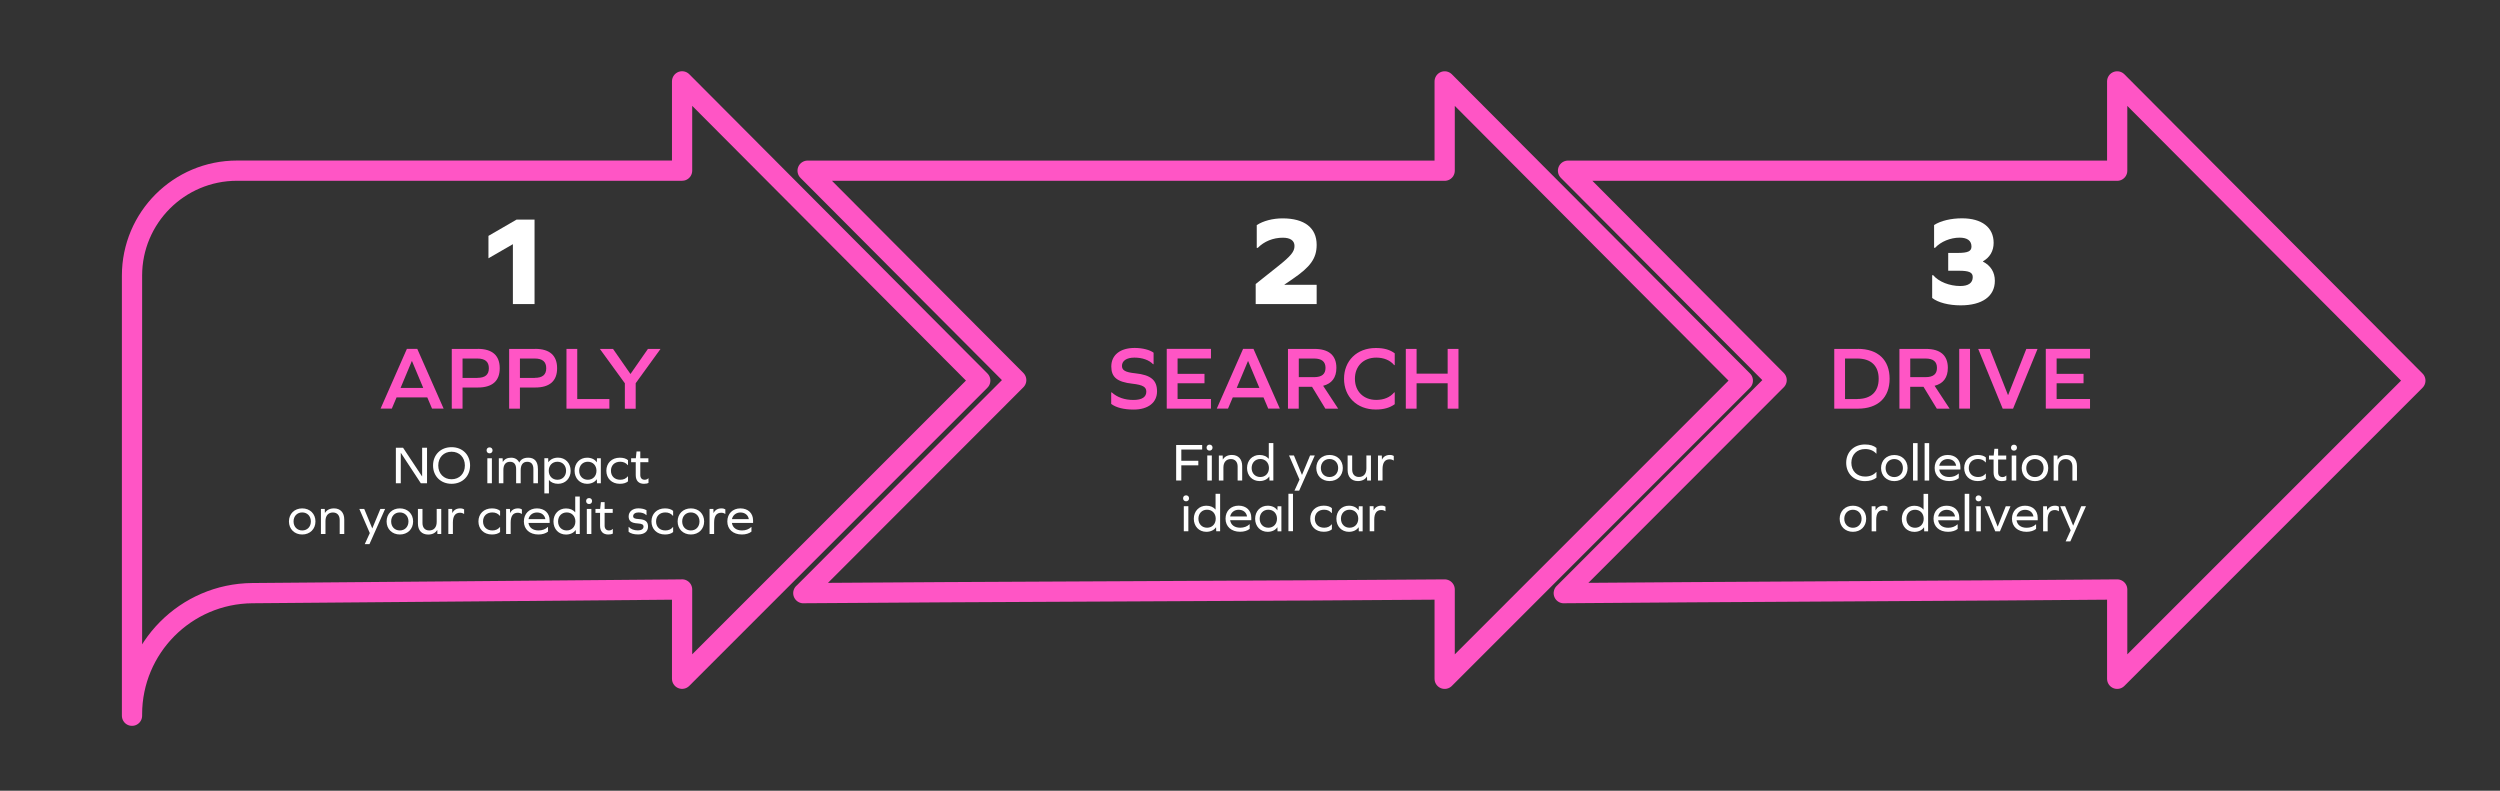 <?xml version="1.0" encoding="UTF-8"?>
<svg id="Layer_11" data-name="Layer 11" xmlns="http://www.w3.org/2000/svg" viewBox="0 0 494.11 156.28">
  <rect x="0" y="0" width="494.11" height="156.28" fill="#333333" stroke="none"/>
  <defs>
    <style>
      .cls-1 {
        fill: none;
        stroke: #ff55c5;
        stroke-linecap: round;
        stroke-linejoin: round;
        stroke-width: 4px;
      }

      .cls-2 {
        fill: #fff;
      }

      .cls-2, .cls-3 {
        stroke-width: 0px;
      }

      .cls-3 {
        fill: #ff55c5;
      }
    </style>
  </defs>
  <path class="cls-1" d="M134.81,116.5v17.65l58.93-58.93-58.93-59.14v17.65H46.84c-11.46,0-20.75,9.29-20.75,20.75v86.98c0-.1,0-.19,0-.29.01-13.14,10.62-23.82,23.76-23.94,27.01-.24,60.3-.48,84.95-.72Z"/>
  <path class="cls-1" d="M158.77,117.23c27.01-.24,102.1-.48,126.76-.72v17.65l58.93-58.93-58.93-59.14v17.65h-125.91l41.23,41.39-42.07,42.11Z"/>
  <path class="cls-1" d="M309.07,117.23c27.01-.24,84.73-.48,109.38-.72v17.65l58.93-58.93-58.93-59.14v17.65h-108.54l41.23,41.39-42.07,42.11Z"/>
  <path class="cls-2" d="M101.37,60.1v-11.84l-4.83,2.79v-4.43l5.56-3.22h3.55v16.7h-4.27Z"/>
  <path class="cls-2" d="M260.22,60.1h-12.04v-3.97l4.4-3.5c2.56-2.04,3.27-2.89,3.27-4.02,0-1.06-.83-1.63-2.31-1.63-1.91,0-3.7.73-4.95,2.01h-.2v-4.5c1.31-.85,3.19-1.33,5.1-1.33,4.33,0,6.74,1.86,6.74,5.23,0,2.69-1.26,4.38-4.73,6.74l-1.63,1.11v.05h6.36v3.82Z"/>
  <path class="cls-2" d="M391.91,51.7c1.53.78,2.36,2.09,2.36,3.8,0,3.07-2.51,4.85-6.76,4.85-2.34,0-4.48-.55-5.63-1.46v-4.5h.2c1.11,1.31,3.24,2.14,5.36,2.14,1.58,0,2.46-.6,2.46-1.76,0-.93-.7-1.26-2.74-1.26h-2.11v-3.52h1.86c2.04,0,2.74-.33,2.74-1.26,0-1.16-.83-1.76-2.34-1.76-1.81,0-3.72.78-4.85,2.01h-.2v-4.5c1.31-.85,3.37-1.33,5.51-1.33,3.92,0,6.26,1.79,6.26,4.85,0,1.61-.75,2.87-2.11,3.65v.05Z"/>
  <g>
    <path class="cls-3" d="M84.43,78.54h-6.05l-.94,2.22h-2.22l5.2-11.81h2.05l5.21,11.81h-2.29l-.94-2.22ZM81.39,71.37l-2.22,5.3h4.48l-2.22-5.3h-.04Z"/>
    <path class="cls-3" d="M94.43,68.95c2.86,0,4.34,1.3,4.34,3.83s-1.48,3.81-4.34,3.81h-3.01v4.18h-2.13v-11.81h5.14ZM94.34,74.68c1.55,0,2.28-.62,2.28-1.9s-.73-1.92-2.28-1.92h-2.92v3.83h2.92Z"/>
    <path class="cls-3" d="M105.77,68.95c2.86,0,4.34,1.3,4.34,3.83s-1.48,3.81-4.34,3.81h-3.01v4.18h-2.13v-11.81h5.14ZM105.68,74.68c1.55,0,2.28-.62,2.28-1.9s-.73-1.92-2.28-1.92h-2.92v3.83h2.92Z"/>
    <path class="cls-3" d="M111.96,80.77v-11.81h2.13v9.91h6.35v1.9h-8.49Z"/>
    <path class="cls-3" d="M123.51,75.77l-4.95-6.81h2.6l3.45,4.96,3.45-4.96h2.49l-4.91,6.78v5.04h-2.14v-5Z"/>
  </g>
  <g>
    <path class="cls-3" d="M228,69.72v2.26h-.11c-.77-.82-2.12-1.3-3.68-1.3s-2.46.64-2.46,1.64c0,.84.62,1.26,2.62,1.46,3.15.32,4.31,1.41,4.31,3.58s-1.71,3.59-4.63,3.59c-1.94,0-3.47-.39-4.43-1.12v-2.28h.11c1.07.98,2.54,1.5,4.27,1.5s2.56-.59,2.56-1.64c0-.91-.64-1.33-2.74-1.57-3.08-.34-4.18-1.33-4.18-3.4,0-2.28,1.76-3.67,4.61-3.67,1.55,0,2.99.37,3.75.94Z"/>
    <path class="cls-3" d="M238.06,73.9v1.85h-5.32v3.11h6.6v1.9h-8.74v-11.81h8.74v1.9h-6.6v3.04h5.32Z"/>
    <path class="cls-3" d="M249.7,78.54h-6.05l-.94,2.22h-2.22l5.2-11.81h2.05l5.21,11.81h-2.29l-.94-2.22ZM246.65,71.37l-2.22,5.3h4.48l-2.22-5.3h-.04Z"/>
    <path class="cls-3" d="M254.56,80.77v-11.81h5.23c2.86,0,4.34,1.28,4.34,3.75,0,1.9-.89,3.1-2.62,3.54l2.97,4.52h-2.53l-2.63-4.32h-2.63v4.32h-2.13ZM259.72,74.54c1.53,0,2.26-.6,2.26-1.83s-.73-1.85-2.26-1.85h-3.02v3.68h3.02Z"/>
    <path class="cls-3" d="M275.66,69.83v2.33h-.11c-.8-.96-2.05-1.48-3.54-1.48-2.53,0-4.22,1.69-4.22,4.18s1.69,4.18,4.22,4.18c1.48,0,2.72-.5,3.54-1.48h.11v2.33c-.96.69-2.12,1.05-3.74,1.05-3.75,0-6.28-2.53-6.28-6.08s2.53-6.08,6.28-6.08c1.65,0,2.79.34,3.74,1.05Z"/>
    <path class="cls-3" d="M286.12,80.77v-5.02h-6.14v5.02h-2.13v-11.81h2.13v4.89h6.14v-4.89h2.14v11.81h-2.14Z"/>
  </g>
  <g>
    <path class="cls-3" d="M367.19,68.95c3.99,0,6.28,2.19,6.28,5.91s-2.3,5.91-6.28,5.91h-4.66v-11.81h4.66ZM367.08,78.86c2.72,0,4.23-1.44,4.23-4s-1.51-4-4.23-4h-2.42v8.01h2.42Z"/>
    <path class="cls-3" d="M375.41,80.77v-11.81h5.23c2.86,0,4.34,1.28,4.34,3.75,0,1.9-.89,3.1-2.62,3.54l2.97,4.52h-2.53l-2.63-4.32h-2.63v4.32h-2.13ZM380.57,74.54c1.53,0,2.26-.6,2.26-1.83s-.73-1.85-2.26-1.85h-3.02v3.68h3.02Z"/>
    <path class="cls-3" d="M387.23,68.95h2.13v11.81h-2.13v-11.81Z"/>
    <path class="cls-3" d="M395.82,80.77l-4.84-11.81h2.29l3.59,9.11h.04l3.59-9.11h2.22l-4.84,11.81h-2.06Z"/>
    <path class="cls-3" d="M411.8,73.9v1.85h-5.32v3.11h6.6v1.9h-8.74v-11.81h8.74v1.9h-6.6v3.04h5.32Z"/>
  </g>
  <g>
    <path class="cls-2" d="M83.17,95.51l-3.94-6h-.02v6h-.97v-7.02h1.42l3.75,5.66h.02v-5.66h.97v7.02h-1.23Z"/>
    <path class="cls-2" d="M92.91,92c0,2.12-1.52,3.62-3.66,3.62s-3.66-1.5-3.66-3.62,1.51-3.62,3.66-3.62,3.66,1.5,3.66,3.62ZM86.62,92c0,1.6,1.08,2.72,2.63,2.72s2.63-1.12,2.63-2.72-1.08-2.72-2.63-2.72-2.63,1.12-2.63,2.72Z"/>
    <path class="cls-2" d="M97.35,89.01c0,.35-.24.59-.59.59s-.59-.24-.59-.59.24-.59.59-.59.59.24.59.59ZM96.32,90.57h.9v4.95h-.9v-4.95Z"/>
    <path class="cls-2" d="M106.32,92.61v2.91h-.9v-2.81c0-.94-.42-1.44-1.21-1.44-.85,0-1.3.58-1.3,1.68v2.57h-.9v-2.81c0-.94-.41-1.44-1.21-1.44-.86,0-1.31.58-1.31,1.63v2.62h-.9v-4.95h.75l.03.72h.02c.31-.53.85-.83,1.63-.83.74,0,1.3.33,1.6.95h.02c.31-.63.88-.95,1.79-.95,1.21,0,1.88.77,1.88,2.15Z"/>
    <path class="cls-2" d="M112.79,93.04c0,1.5-1.05,2.58-2.48,2.58-.79,0-1.41-.27-1.8-.74h-.02v2.64h-.9v-6.96h.76l.02.78h.02c.38-.55,1.05-.89,1.91-.89,1.44,0,2.48,1.08,2.48,2.58ZM111.88,93.04c0-1.05-.71-1.78-1.71-1.78s-1.71.73-1.71,1.78.7,1.78,1.71,1.78,1.71-.73,1.71-1.78Z"/>
    <path class="cls-2" d="M117.99,95.51l-.03-.78h-.02c-.37.55-1.05.89-1.91.89-1.44,0-2.47-1.08-2.47-2.58s1.04-2.58,2.47-2.58c.87,0,1.54.34,1.91.9h.02l.03-.79h.76v4.95h-.76ZM117.89,93.04c0-1.05-.71-1.78-1.71-1.78s-1.71.73-1.71,1.78.7,1.78,1.71,1.78,1.71-.73,1.71-1.78Z"/>
    <path class="cls-2" d="M124.12,90.95v.98h-.04c-.38-.45-.87-.67-1.49-.67-1.13,0-1.84.72-1.84,1.78s.71,1.78,1.84,1.78c.63,0,1.13-.22,1.49-.67h.04v.99c-.38.32-.92.48-1.62.48-1.61,0-2.66-1.08-2.66-2.58s1.06-2.58,2.66-2.58c.69,0,1.24.16,1.62.49Z"/>
    <path class="cls-2" d="M128.17,95.44c-.22.12-.52.18-.9.18-1.04,0-1.62-.61-1.62-1.72v-2.55h-.91v-.78h.93l.14-1.34h.74v1.34h1.6v.78h-1.6v2.53c0,.59.32.94.85.94.27,0,.53-.07.73-.29h.04v.91Z"/>
    <path class="cls-2" d="M62.35,103.06c0,1.51-1.09,2.58-2.62,2.58s-2.62-1.07-2.62-2.58,1.09-2.58,2.62-2.58,2.62,1.07,2.62,2.58ZM58.02,103.06c0,1.05.7,1.78,1.71,1.78s1.71-.73,1.71-1.78-.71-1.78-1.71-1.78-1.71.73-1.71,1.78Z"/>
    <path class="cls-2" d="M68.04,102.66v2.88h-.9v-2.77c0-.93-.51-1.48-1.34-1.48-.92,0-1.47.63-1.47,1.68v2.57h-.9v-4.95h.76l.02.78h.02c.34-.56.94-.89,1.78-.89,1.26,0,2.03.83,2.03,2.18Z"/>
    <path class="cls-2" d="M72.09,107.55l1-2.19-2.07-4.77h.97l1.58,3.83h.02l1.59-3.83h.93l-3.09,6.96h-.93Z"/>
    <path class="cls-2" d="M81.65,103.06c0,1.51-1.09,2.58-2.62,2.58s-2.62-1.07-2.62-2.58,1.09-2.58,2.62-2.58,2.62,1.07,2.62,2.58ZM77.31,103.06c0,1.05.7,1.78,1.71,1.78s1.71-.73,1.71-1.78-.71-1.78-1.71-1.78-1.71.73-1.71,1.78Z"/>
    <path class="cls-2" d="M86.45,105.54l-.02-.78h-.02c-.34.56-.94.89-1.78.89-1.26,0-2.03-.81-2.03-2.18v-2.88h.9v2.78c0,.93.51,1.47,1.34,1.47.92,0,1.47-.63,1.47-1.68v-2.57h.9v4.95h-.76Z"/>
    <path class="cls-2" d="M91.73,100.67v.9h-.04c-.21-.15-.48-.23-.77-.23-.95,0-1.41.66-1.41,1.95v2.25h-.9v-4.95h.76l.02.79h.02c.3-.59.81-.9,1.56-.9.33,0,.58.08.75.19Z"/>
    <path class="cls-2" d="M98.84,100.97v.98h-.04c-.38-.45-.87-.67-1.49-.67-1.13,0-1.84.72-1.84,1.78s.71,1.78,1.84,1.78c.63,0,1.13-.22,1.49-.67h.04v.99c-.38.32-.92.48-1.62.48-1.61,0-2.66-1.08-2.66-2.58s1.06-2.58,2.66-2.58c.69,0,1.24.16,1.62.49Z"/>
    <path class="cls-2" d="M103.15,100.67v.9h-.04c-.21-.15-.48-.23-.77-.23-.95,0-1.41.66-1.41,1.95v2.25h-.9v-4.95h.76l.02.79h.02c.3-.59.81-.9,1.56-.9.33,0,.58.08.75.19Z"/>
    <path class="cls-2" d="M104.45,103.36c.13.92.87,1.48,1.99,1.48.73,0,1.36-.23,1.83-.68h.04v.91c-.44.36-1.12.57-1.89.57-1.74,0-2.88-1.03-2.88-2.58s1.07-2.58,2.58-2.58,2.51.94,2.51,2.38v.5h-4.18ZM104.45,102.61h3.34c-.13-.8-.76-1.32-1.66-1.32-.85,0-1.51.53-1.68,1.32Z"/>
    <path class="cls-2" d="M113.82,105.54l-.03-.78h-.02c-.37.55-1.05.89-1.91.89-1.44,0-2.47-1.08-2.47-2.58s1.04-2.58,2.47-2.58c.8,0,1.42.28,1.81.75h.02v-3.1h.9v7.4h-.76ZM113.72,103.06c0-1.05-.71-1.78-1.71-1.78s-1.71.73-1.71,1.78.7,1.78,1.71,1.78,1.71-.73,1.71-1.78Z"/>
    <path class="cls-2" d="M117.02,99.03c0,.35-.24.59-.59.59s-.59-.24-.59-.59.24-.59.59-.59.59.24.59.59ZM115.98,100.59h.9v4.95h-.9v-4.95Z"/>
    <path class="cls-2" d="M121.12,105.46c-.22.12-.52.18-.9.18-1.04,0-1.62-.61-1.62-1.72v-2.55h-.91v-.78h.93l.14-1.34h.74v1.34h1.6v.78h-1.6v2.53c0,.59.32.94.85.94.27,0,.53-.07.73-.29h.04v.91Z"/>
    <path class="cls-2" d="M127.78,100.86v.95h-.04c-.34-.35-.87-.53-1.55-.53-.63,0-1.05.3-1.05.74,0,.36.26.53,1.09.57,1.35.07,1.85.53,1.85,1.5s-.75,1.54-1.96,1.54c-.82,0-1.47-.18-1.88-.52v-.97h.04c.4.45,1.02.69,1.81.69.68,0,1.1-.29,1.1-.74,0-.4-.27-.59-1.16-.64-1.3-.08-1.78-.5-1.78-1.4s.76-1.58,1.91-1.58c.66,0,1.25.14,1.62.38Z"/>
    <path class="cls-2" d="M133.04,100.97v.98h-.04c-.38-.45-.87-.67-1.49-.67-1.13,0-1.84.72-1.84,1.78s.71,1.78,1.84,1.78c.63,0,1.13-.22,1.49-.67h.04v.99c-.38.32-.92.48-1.62.48-1.61,0-2.66-1.08-2.66-2.58s1.06-2.58,2.66-2.58c.69,0,1.24.16,1.62.49Z"/>
    <path class="cls-2" d="M139.17,103.06c0,1.51-1.09,2.58-2.62,2.58s-2.62-1.07-2.62-2.58,1.09-2.58,2.62-2.58,2.62,1.07,2.62,2.58ZM134.83,103.06c0,1.05.7,1.78,1.71,1.78s1.71-.73,1.71-1.78-.71-1.78-1.71-1.78-1.71.73-1.71,1.78Z"/>
    <path class="cls-2" d="M143.36,100.67v.9h-.04c-.21-.15-.48-.23-.77-.23-.95,0-1.41.66-1.41,1.95v2.25h-.9v-4.95h.76l.02.79h.02c.3-.59.81-.9,1.56-.9.33,0,.58.08.75.19Z"/>
    <path class="cls-2" d="M144.66,103.36c.13.92.87,1.48,1.99,1.48.73,0,1.36-.23,1.83-.68h.04v.91c-.44.36-1.12.57-1.89.57-1.74,0-2.88-1.03-2.88-2.58s1.07-2.58,2.58-2.58,2.51.94,2.51,2.38v.5h-4.18ZM144.66,102.61h3.34c-.13-.8-.76-1.32-1.66-1.32-.85,0-1.51.53-1.68,1.32Z"/>
  </g>
  <g>
    <path class="cls-2" d="M236.84,91.07v.9h-3.36v3h-1.02v-7.02h5.14v.9h-4.12v2.22h3.36Z"/>
    <path class="cls-2" d="M239.65,88.47c0,.35-.24.59-.59.59s-.59-.24-.59-.59.24-.59.59-.59.59.24.59.59ZM238.61,90.02h.9v4.95h-.9v-4.95Z"/>
    <path class="cls-2" d="M245.51,92.1v2.88h-.9v-2.77c0-.93-.51-1.48-1.34-1.48-.92,0-1.47.63-1.47,1.68v2.57h-.9v-4.95h.76l.02.78h.02c.34-.56.94-.89,1.78-.89,1.26,0,2.03.83,2.03,2.18Z"/>
    <path class="cls-2" d="M250.9,94.97l-.03-.78h-.02c-.37.55-1.05.89-1.91.89-1.44,0-2.47-1.08-2.47-2.58s1.04-2.58,2.47-2.58c.8,0,1.42.28,1.81.75h.02v-3.1h.9v7.4h-.76ZM250.8,92.5c0-1.05-.71-1.78-1.71-1.78s-1.71.73-1.71,1.78.7,1.78,1.71,1.78,1.71-.73,1.71-1.78Z"/>
    <path class="cls-2" d="M255.84,96.98l1-2.19-2.07-4.77h.97l1.58,3.83h.02l1.59-3.83h.93l-3.09,6.96h-.93Z"/>
    <path class="cls-2" d="M265.4,92.5c0,1.51-1.09,2.58-2.62,2.58s-2.62-1.07-2.62-2.58,1.09-2.58,2.62-2.58,2.62,1.07,2.62,2.58ZM261.06,92.5c0,1.05.7,1.78,1.71,1.78s1.71-.73,1.71-1.78-.71-1.78-1.71-1.78-1.71.73-1.71,1.78Z"/>
    <path class="cls-2" d="M270.2,94.97l-.02-.78h-.02c-.34.56-.94.89-1.78.89-1.26,0-2.03-.81-2.03-2.18v-2.88h.9v2.78c0,.93.51,1.47,1.34,1.47.92,0,1.47-.63,1.47-1.68v-2.57h.9v4.95h-.76Z"/>
    <path class="cls-2" d="M275.47,90.11v.9h-.04c-.21-.15-.48-.23-.77-.23-.95,0-1.41.66-1.41,1.95v2.25h-.9v-4.95h.76l.02.79h.02c.3-.59.81-.9,1.56-.9.33,0,.58.08.75.19Z"/>
    <path class="cls-2" d="M235.01,98.49c0,.35-.24.59-.59.59s-.59-.24-.59-.59.24-.59.59-.59.59.24.59.59ZM233.97,100.05h.9v4.95h-.9v-4.95Z"/>
    <path class="cls-2" d="M240.38,105l-.03-.78h-.02c-.37.55-1.05.89-1.91.89-1.44,0-2.47-1.08-2.47-2.58s1.04-2.58,2.47-2.58c.8,0,1.42.28,1.81.75h.02v-3.1h.9v7.4h-.76ZM240.28,102.52c0-1.05-.71-1.78-1.71-1.78s-1.71.73-1.71,1.78.7,1.78,1.71,1.78,1.71-.73,1.71-1.78Z"/>
    <path class="cls-2" d="M243.13,102.82c.13.92.87,1.48,1.99,1.48.73,0,1.36-.23,1.83-.68h.04v.91c-.44.36-1.12.57-1.89.57-1.74,0-2.88-1.03-2.88-2.58s1.07-2.58,2.58-2.58,2.51.94,2.51,2.38v.5h-4.18ZM243.13,102.07h3.34c-.13-.8-.76-1.32-1.66-1.32-.85,0-1.51.53-1.68,1.32Z"/>
    <path class="cls-2" d="M252.5,105l-.03-.78h-.02c-.37.55-1.05.89-1.91.89-1.44,0-2.47-1.08-2.47-2.58s1.04-2.58,2.47-2.58c.87,0,1.54.34,1.91.9h.02l.03-.79h.76v4.95h-.76ZM252.39,102.52c0-1.05-.71-1.78-1.71-1.78s-1.71.73-1.71,1.78.7,1.78,1.71,1.78,1.71-.73,1.71-1.78Z"/>
    <path class="cls-2" d="M254.65,97.59h.9v7.4h-.9v-7.4Z"/>
    <path class="cls-2" d="M263.24,100.43v.98h-.04c-.38-.45-.87-.67-1.49-.67-1.13,0-1.84.72-1.84,1.78s.71,1.78,1.84,1.78c.63,0,1.13-.22,1.49-.67h.04v.99c-.38.32-.92.48-1.62.48-1.61,0-2.66-1.08-2.66-2.58s1.06-2.58,2.66-2.58c.69,0,1.24.16,1.62.49Z"/>
    <path class="cls-2" d="M268.56,105l-.03-.78h-.02c-.37.55-1.05.89-1.91.89-1.44,0-2.47-1.08-2.47-2.58s1.04-2.58,2.47-2.58c.87,0,1.54.34,1.91.9h.02l.03-.79h.76v4.95h-.76ZM268.45,102.52c0-1.05-.71-1.78-1.71-1.78s-1.71.73-1.71,1.78.7,1.78,1.71,1.78,1.71-.73,1.71-1.78Z"/>
    <path class="cls-2" d="M273.83,100.13v.9h-.04c-.21-.15-.48-.23-.77-.23-.95,0-1.41.66-1.41,1.95v2.25h-.9v-4.95h.76l.02.79h.02c.3-.59.81-.9,1.56-.9.33,0,.58.08.75.19Z"/>
  </g>
  <g>
    <path class="cls-2" d="M370.87,88.53v1.12h-.05c-.51-.58-1.27-.9-2.18-.9-1.63,0-2.73,1.11-2.73,2.72s1.1,2.72,2.73,2.72c.9,0,1.66-.31,2.18-.9h.05v1.12c-.56.44-1.31.68-2.27.68-2.21,0-3.71-1.5-3.71-3.62s1.5-3.62,3.71-3.62c.99,0,1.71.22,2.27.68Z"/>
    <path class="cls-2" d="M377.02,92.51c0,1.51-1.09,2.58-2.62,2.58s-2.62-1.07-2.62-2.58,1.09-2.58,2.62-2.58,2.62,1.07,2.62,2.58ZM372.68,92.51c0,1.05.7,1.78,1.71,1.78s1.71-.73,1.71-1.78-.71-1.78-1.71-1.78-1.71.73-1.71,1.78Z"/>
    <path class="cls-2" d="M378.1,87.58h.9v7.4h-.9v-7.4Z"/>
    <path class="cls-2" d="M380.39,87.58h.9v7.4h-.9v-7.4Z"/>
    <path class="cls-2" d="M383.28,92.8c.13.92.87,1.48,1.99,1.48.73,0,1.36-.23,1.83-.68h.04v.91c-.44.36-1.12.57-1.89.57-1.74,0-2.88-1.03-2.88-2.58s1.07-2.58,2.58-2.58,2.51.94,2.51,2.38v.5h-4.18ZM383.28,92.05h3.34c-.13-.8-.76-1.32-1.66-1.32-.85,0-1.51.53-1.68,1.32Z"/>
    <path class="cls-2" d="M392.49,90.41v.98h-.04c-.38-.45-.87-.67-1.49-.67-1.13,0-1.84.72-1.84,1.78s.71,1.78,1.84,1.78c.63,0,1.13-.22,1.49-.67h.04v.99c-.38.32-.92.48-1.62.48-1.61,0-2.66-1.08-2.66-2.58s1.06-2.58,2.66-2.58c.69,0,1.24.16,1.62.49Z"/>
    <path class="cls-2" d="M396.54,94.91c-.22.12-.52.18-.9.18-1.04,0-1.62-.61-1.62-1.72v-2.55h-.91v-.78h.93l.14-1.34h.74v1.34h1.6v.78h-1.6v2.53c0,.59.32.94.85.94.27,0,.53-.07.73-.29h.04v.91Z"/>
    <path class="cls-2" d="M398.64,88.48c0,.35-.24.59-.59.59s-.59-.24-.59-.59.24-.59.59-.59.59.24.59.59ZM397.6,90.03h.9v4.95h-.9v-4.95Z"/>
    <path class="cls-2" d="M404.82,92.51c0,1.51-1.09,2.58-2.62,2.58s-2.62-1.07-2.62-2.58,1.09-2.58,2.62-2.58,2.62,1.07,2.62,2.58ZM400.48,92.51c0,1.05.7,1.78,1.71,1.78s1.71-.73,1.71-1.78-.71-1.78-1.71-1.78-1.71.73-1.71,1.78Z"/>
    <path class="cls-2" d="M410.5,92.11v2.88h-.9v-2.77c0-.93-.51-1.48-1.34-1.48-.92,0-1.47.63-1.47,1.68v2.57h-.9v-4.95h.76l.02.78h.02c.34-.56.94-.89,1.78-.89,1.26,0,2.03.83,2.03,2.18Z"/>
    <path class="cls-2" d="M368.84,102.53c0,1.51-1.09,2.58-2.62,2.58s-2.62-1.07-2.62-2.58,1.09-2.58,2.62-2.58,2.62,1.07,2.62,2.58ZM364.51,102.53c0,1.05.7,1.78,1.71,1.78s1.71-.73,1.71-1.78-.71-1.78-1.71-1.78-1.71.73-1.71,1.78Z"/>
    <path class="cls-2" d="M373.04,100.14v.9h-.04c-.21-.15-.48-.23-.77-.23-.95,0-1.41.66-1.41,1.95v2.25h-.9v-4.95h.76l.02.79h.02c.3-.59.81-.9,1.56-.9.33,0,.58.08.75.19Z"/>
    <path class="cls-2" d="M380.31,105.01l-.03-.78h-.02c-.37.55-1.05.89-1.91.89-1.44,0-2.47-1.08-2.47-2.58s1.04-2.58,2.47-2.58c.8,0,1.42.28,1.81.75h.02v-3.1h.9v7.4h-.76ZM380.21,102.53c0-1.05-.71-1.78-1.71-1.78s-1.71.73-1.71,1.78.7,1.78,1.71,1.78,1.71-.73,1.71-1.78Z"/>
    <path class="cls-2" d="M383.06,102.83c.13.92.87,1.48,1.99,1.48.73,0,1.36-.23,1.83-.68h.04v.91c-.44.36-1.12.57-1.89.57-1.74,0-2.88-1.03-2.88-2.58s1.07-2.58,2.58-2.58,2.51.94,2.51,2.38v.5h-4.18ZM383.06,102.08h3.34c-.13-.8-.76-1.32-1.66-1.32-.85,0-1.51.53-1.68,1.32Z"/>
    <path class="cls-2" d="M388.31,97.6h.9v7.4h-.9v-7.4Z"/>
    <path class="cls-2" d="M391.64,98.5c0,.35-.24.59-.59.59s-.59-.24-.59-.59.24-.59.59-.59.59.24.59.59ZM390.6,100.06h.9v4.95h-.9v-4.95Z"/>
    <path class="cls-2" d="M394.35,105.01l-2.08-4.95h.97l1.58,4.01h.02l1.59-4.01h.93l-2.08,4.95h-.92Z"/>
    <path class="cls-2" d="M398.56,102.83c.13.92.87,1.48,1.99,1.48.73,0,1.36-.23,1.83-.68h.04v.91c-.44.36-1.12.57-1.89.57-1.74,0-2.88-1.03-2.88-2.58s1.07-2.58,2.58-2.58,2.51.94,2.51,2.38v.5h-4.18ZM398.56,102.08h3.34c-.13-.8-.76-1.32-1.66-1.32-.85,0-1.51.53-1.68,1.32Z"/>
    <path class="cls-2" d="M406.93,100.14v.9h-.04c-.21-.15-.48-.23-.77-.23-.95,0-1.41.66-1.41,1.95v2.25h-.9v-4.95h.76l.02.79h.02c.3-.59.81-.9,1.56-.9.33,0,.58.08.75.19Z"/>
    <path class="cls-2" d="M408.26,107.01l1-2.19-2.07-4.77h.97l1.58,3.83h.02l1.59-3.83h.93l-3.09,6.96h-.93Z"/>
  </g>
</svg>